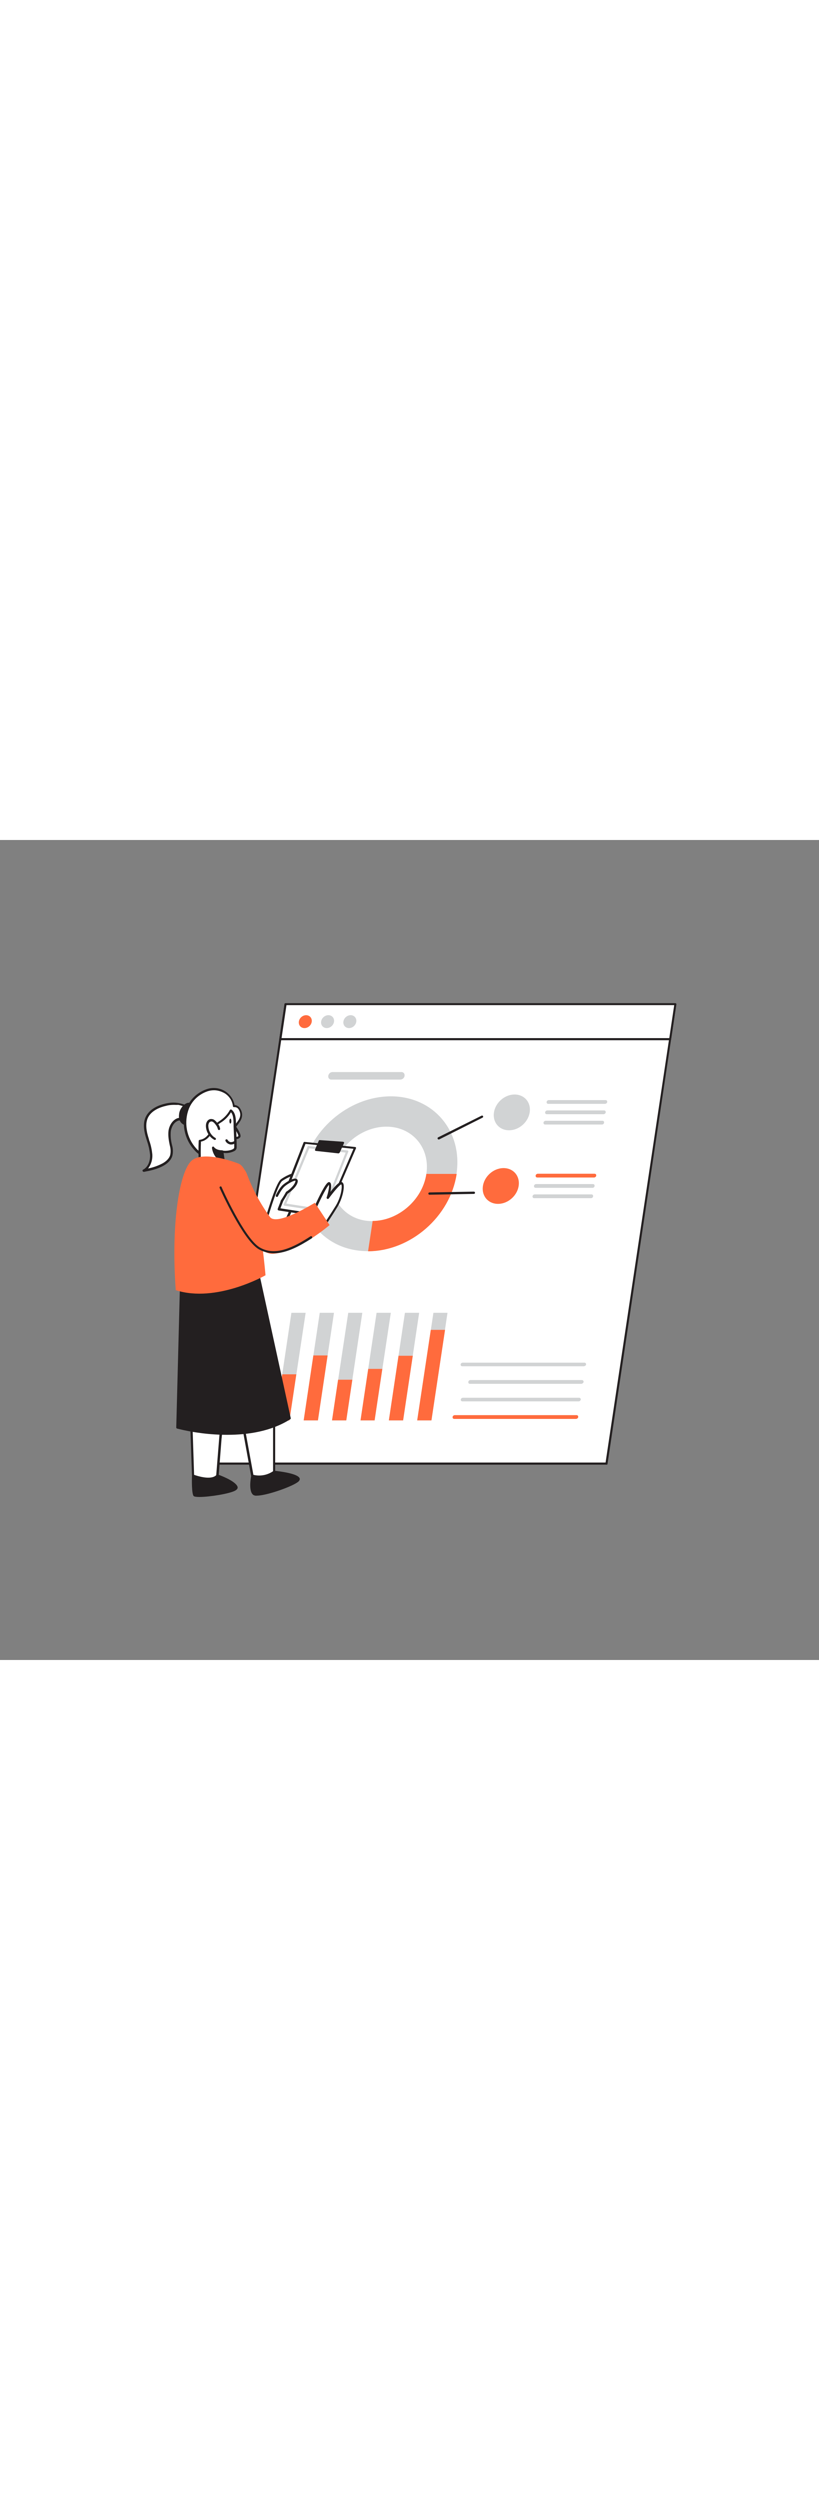 <svg version="1.1" id="Layer_1" xmlns="http://www.w3.org/2000/svg" xmlns:xlink="http://www.w3.org/1999/xlink" x="0px" y="0px" viewBox="0 0 500 500" style="width: 164px;" xml:space="preserve" data-imageid="online-search-22" imageName="Online Search" class="illustrations_image">
<rect x="0" y="0" width="500" height="500" fill="#808080" stroke="none"/>
<style type="text/css">
	.st0_online-search-22{fill:#FFFFFF;}
	.st1_online-search-22{fill:#231F20;}
	.st2_online-search-22{fill:#D1D3D4;}
	.st3_online-search-22{fill:#68E1FD;}
</style>
<g id="Datascreen_online-search-22">
	<polygon class="st0_online-search-22" points="370.3,380.3 132.3,380.3 174.3,100.1 412.3,100.1 &#9;"/>
	<path class="st1_online-search-22" d="M370.3,380.9h-238c-0.2,0-0.4-0.1-0.5-0.2c-0.1-0.1-0.2-0.3-0.1-0.5L173.7,100c0-0.3,0.3-0.5,0.6-0.5h238&#10;&#9;&#9;c0.4,0,0.6,0.3,0.6,0.6c0,0,0,0.1,0,0.1l-42,280.2C370.9,380.8,370.6,381,370.3,380.9z M133,379.6h236.7l41.9-279H174.9L133,379.6z&#10;&#9;&#9;"/>
	<polygon class="st0_online-search-22" points="409.1,121.4 171.1,121.4 174.3,100.1 412.3,100.1 &#9;"/>
	<path class="st1_online-search-22" d="M409.1,122.1h-238c-0.2,0-0.4-0.1-0.5-0.2c-0.1-0.1-0.2-0.3-0.1-0.5l3.2-21.3c0-0.3,0.3-0.5,0.6-0.5h238&#10;&#9;&#9;c0.4,0,0.6,0.3,0.6,0.6c0,0,0,0.1,0,0.1l-3.2,21.4C409.7,121.9,409.4,122.1,409.1,122.1z M171.9,120.8h236.7l3-20.1H174.9&#10;&#9;&#9;L171.9,120.8z"/>
	<path class="st2_online-search-22" d="M356.5,320.9h-74.3c-0.6,0-1-0.4-1-1c0-0.1,0-0.1,0-0.1l0,0c0.1-0.7,0.7-1.1,1.3-1.1h74.3c0.6,0,1,0.4,1,1&#10;&#9;&#9;c0,0.1,0,0.1,0,0.2l0,0C357.7,320.4,357.1,320.8,356.5,320.9z"/>
	<path class="st2_online-search-22" d="M354.9,331.6h-68.1c-0.5,0-0.9-0.4-0.9-0.9c0-0.1,0-0.1,0-0.2v-0.1c0.1-0.6,0.6-1.1,1.3-1.1h68.1&#10;&#9;&#9;c0.5,0,0.9,0.4,1,0.9c0,0.1,0,0.1,0,0.2v0.1C356.1,331.1,355.5,331.6,354.9,331.6z"/>
	<path class="st2_online-search-22" d="M353.3,342.3h-71c-0.6,0-1-0.4-1-1c0,0,0-0.1,0-0.1v0c0.1-0.6,0.6-1.1,1.3-1.1h71c0.5,0,0.9,0.4,1,0.9&#10;&#9;&#9;c0,0.1,0,0.2,0,0.2v0C354.4,341.8,353.9,342.3,353.3,342.3z"/>
	<path class="st3_online-search-22 targetColor" d="M351.6,353h-74.3c-0.6,0-1-0.4-1-1c0-0.1,0-0.1,0-0.2l0,0c0.1-0.6,0.7-1.1,1.3-1.1H352c0.6,0,1,0.4,1,1&#10;&#9;&#9;c0,0.1,0,0.1,0,0.2l0,0C352.9,352.5,352.3,353,351.6,353z" style="fill: rgb(255, 107, 61);"/>
	<polygon class="st2_online-search-22" points="176.7,353.9 168.1,353.9 177.9,288.3 186.6,288.3 &#9;"/>
	<polygon class="st3_online-search-22 targetColor" points="176.7,353.9 168.1,353.9 172.3,325.8 180.9,325.8 &#9;" style="fill: rgb(255, 107, 61);"/>
	<polygon class="st2_online-search-22" points="194.1,353.9 185.4,353.9 195.2,288.3 203.9,288.3 &#9;"/>
	<polygon class="st3_online-search-22 targetColor" points="194.1,353.9 185.4,353.9 191.3,314.3 200,314.3 &#9;" style="fill: rgb(255, 107, 61);"/>
	<polygon class="st2_online-search-22" points="211.4,353.9 202.7,353.9 212.6,288.3 221.2,288.3 &#9;"/>
	<polygon class="st3_online-search-22 targetColor" points="211.4,353.9 202.7,353.9 206.4,329.1 215.1,329.1 &#9;" style="fill: rgb(255, 107, 61);"/>
	<polygon class="st2_online-search-22" points="228.7,353.9 220.1,353.9 229.9,288.3 238.6,288.3 &#9;"/>
	<polygon class="st3_online-search-22 targetColor" points="228.7,353.9 220.1,353.9 224.8,322.5 233.4,322.5 &#9;" style="fill: rgb(255, 107, 61);"/>
	<polygon class="st2_online-search-22" points="246.1,353.9 237.4,353.9 247.2,288.3 255.9,288.3 &#9;"/>
	<polygon class="st3_online-search-22 targetColor" points="246.1,353.9 237.4,353.9 243.3,314.5 252,314.5 &#9;" style="fill: rgb(255, 107, 61);"/>
	<polygon class="st2_online-search-22" points="263.4,353.9 254.7,353.9 264.6,288.3 273.2,288.3 &#9;"/>
	<polygon class="st3_online-search-22 targetColor" points="263.4,353.9 254.7,353.9 263,298.7 271.7,298.7 &#9;" style="fill: rgb(255, 107, 61);"/>
	<path class="st2_online-search-22" d="M238.6,156.3c26,0,44,21.2,40.1,47.2s-28.3,47.2-54.3,47.2s-44-21.2-40.1-47.2S212.6,156.3,238.6,156.3z&#10;&#9;&#9; M235.9,174.8c-15.9,0-30.7,12.9-33.1,28.8s8.6,28.8,24.4,28.8s30.7-12.9,33.1-28.8S251.7,174.8,235.9,174.8L235.9,174.8z"/>
	<path class="st3_online-search-22 targetColor" d="M278.8,203.6c-3.9,26-28.1,47.1-54.1,47.2l2.8-18.5c15.8-0.1,30.5-13,32.8-28.7H278.8z" style="fill: rgb(255, 107, 61);"/>
	
		<ellipse transform="matrix(0.733 -0.68 0.68 0.733 -29.541 256.846)" class="st2_online-search-22" cx="312.5" cy="166.1" rx="11.8" ry="10.1"/>
	<path class="st2_online-search-22" d="M369.4,160.9h-34.7c-0.6,0-1-0.4-1-1c0-0.1,0-0.1,0-0.2l0,0c0.1-0.6,0.7-1.1,1.3-1.1h34.7c0.6,0,1,0.4,1,1&#10;&#9;&#9;c0,0.1,0,0.1,0,0.2l0,0C370.6,160.4,370.1,160.8,369.4,160.9z"/>
	<path class="st2_online-search-22" d="M368.5,167.2h-34.7c-0.6,0-1-0.4-1-1c0-0.1,0-0.1,0-0.2l0,0c0.1-0.6,0.7-1.1,1.3-1.1h34.7c0.6,0,1,0.4,1,1&#10;&#9;&#9;c0,0.1,0,0.1,0,0.2l0,0C369.7,166.7,369.1,167.2,368.5,167.2z"/>
	<path class="st2_online-search-22" d="M367.5,173.5h-34.7c-0.6,0-1-0.4-1-1c0-0.1,0-0.1,0-0.2l0,0c0.1-0.6,0.7-1.1,1.3-1.1h34.7c0.6,0,1,0.4,1,1&#10;&#9;&#9;c0,0.1,0,0.1,0,0.2l0,0C368.7,173,368.2,173.5,367.5,173.5z"/>
	
		<ellipse transform="matrix(0.733 -0.68 0.68 0.733 -61.9 264.25)" class="st3_online-search-22 targetColor" cx="305.8" cy="211" rx="11.8" ry="10.1" style="fill: rgb(255, 107, 61);"/>
	<path class="st3_online-search-22 targetColor" d="M362.7,205.8H328c-0.6,0-1-0.4-1-1c0-0.1,0-0.1,0-0.2l0,0c0.1-0.6,0.7-1.1,1.3-1.1H363c0.6,0,1,0.4,1,1&#10;&#9;&#9;c0,0.1,0,0.1,0,0.2l0,0C363.9,205.3,363.3,205.8,362.7,205.8z" style="fill: rgb(255, 107, 61);"/>
	<path class="st2_online-search-22" d="M361.8,212.1H327c-0.6,0-1-0.4-1-1c0-0.1,0-0.1,0-0.2l0,0c0.1-0.6,0.7-1.1,1.3-1.1H362c0.6,0,1,0.4,1,1&#10;&#9;&#9;c0,0.1,0,0.1,0,0.2l0,0C362.9,211.6,362.4,212.1,361.8,212.1z"/>
	<path class="st2_online-search-22" d="M360.8,218.4h-34.7c-0.6,0-1-0.4-1-1c0-0.1,0-0.1,0-0.2l0,0c0.1-0.6,0.7-1.1,1.3-1.1h34.7c0.6,0,1,0.4,1,1&#10;&#9;&#9;c0,0.1,0,0.1,0,0.2l0,0C362,217.9,361.5,218.4,360.8,218.4z"/>
	<path class="st1_online-search-22" d="M267.8,182.6c-0.3,0-0.5-0.1-0.6-0.4c-0.2-0.3,0-0.8,0.3-0.9l26.5-13.2c0.3-0.2,0.8,0,0.9,0.3&#10;&#9;&#9;c0.2,0.3,0,0.8-0.3,0.9c0,0,0,0,0,0l-26.5,13.3C268,182.6,267.9,182.6,267.8,182.6z"/>
	<path class="st1_online-search-22" d="M262.2,216.3c-0.4,0-0.7-0.3-0.7-0.7c0-0.4,0.3-0.7,0.7-0.7c0,0,0,0,0,0l27.1-0.5l0,0c0.4,0,0.7,0.3,0.7,0.7&#10;&#9;&#9;c0,0.4-0.3,0.7-0.7,0.7c0,0,0,0,0,0L262.2,216.3L262.2,216.3z"/>
	<path class="st2_online-search-22" d="M244.3,146.1h-41.9c-1.1,0.1-2-0.8-2-1.8c0-0.2,0-0.3,0-0.5l0,0c0.2-1.3,1.3-2.3,2.6-2.3h42&#10;&#9;&#9;c1.1-0.1,2,0.8,2,1.8c0,0.2,0,0.3,0,0.5l0,0C246.8,145.2,245.6,146.1,244.3,146.1z"/>
	
		<ellipse transform="matrix(0.733 -0.68 0.68 0.733 -25.589 156.304)" class="st3_online-search-22 targetColor" cx="186.4" cy="110.8" rx="4.2" ry="3.7" style="fill: rgb(255, 107, 61);"/>
	<ellipse transform="matrix(0.733 -0.68 0.68 0.733 -21.962 165.541)" class="st2_online-search-22" cx="200" cy="110.8" rx="4.2" ry="3.7"/>
	
		<ellipse transform="matrix(0.733 -0.68 0.68 0.733 -18.334 174.791)" class="st2_online-search-22" cx="213.6" cy="110.8" rx="4.2" ry="3.7"/>
</g>
<g id="Character_online-search-22">
	<path class="st1_online-search-22" d="M154.1,387.6c0,0-1.9,9.2,1,11.2s27.9-6.4,27.2-9.3s-14.9-4.3-14.9-4.3S156.2,388.5,154.1,387.6z"/>
	<path class="st1_online-search-22" d="M156.7,399.8c-0.7,0.1-1.4-0.1-2-0.4c-3.2-2.2-1.5-10.9-1.3-11.9c0-0.2,0.2-0.4,0.4-0.5c0.2-0.1,0.4-0.1,0.6,0&#10;&#9;&#9;c1.3,0.6,8.3-1.1,12.8-2.4c0.1,0,0.2,0,0.3,0c3.4,0.4,14.7,1.7,15.5,4.8c0.2,1-0.8,1.9-1.6,2.4&#10;&#9;&#9;C176.9,394.8,162.5,399.8,156.7,399.8z M154.6,388.5c-0.6,3.4-0.9,8.6,0.9,9.8c1.2,0.8,9.2-0.8,17.8-4.2c6.6-2.5,8.2-4.1,8.3-4.5&#10;&#9;&#9;c-0.4-1.4-7.6-3-14.1-3.7C165.5,386.5,157.7,388.7,154.6,388.5z"/>
	<path class="st1_online-search-22" d="M117.8,387.6c0,0-0.3,10.6,0.8,11.9s26.9-1.4,25.6-4.9s-11.6-7-11.6-7L117.8,387.6z"/>
	<path class="st1_online-search-22" d="M121.7,400.6c-1.8,0-3.2-0.2-3.5-0.6c-1.2-1.4-1.1-9.9-1-12.4c0-0.4,0.3-0.7,0.7-0.7h14.9c0.1,0,0.2,0,0.2,0&#10;&#9;&#9;c1.1,0.4,10.6,3.8,12,7.4c0.2,0.6,0.2,1.4-1.2,2.3C140.5,398.6,127.9,400.6,121.7,400.6z M118.5,388.3c-0.1,4.8,0.1,10.1,0.7,10.8&#10;&#9;&#9;c1.4,0.7,18.9-0.9,23.6-3.5c0.7-0.4,0.8-0.6,0.8-0.7c-1-2.6-8.2-5.6-11-6.6L118.5,388.3z"/>
	<path class="st0_online-search-22" d="M116.7,352.6l1.2,35c0,0,11,4.3,14.9,0l3-38.5L116.7,352.6z"/>
	<path class="st1_online-search-22" d="M127.1,390.2c-3.3-0.1-6.5-0.8-9.5-2c-0.3-0.1-0.4-0.4-0.4-0.6l-1.2-35c0-0.3,0.2-0.7,0.6-0.7l19.1-3.5&#10;&#9;&#9;c0.2,0,0.4,0,0.6,0.2c0.2,0.1,0.2,0.4,0.2,0.6l-3,38.5c0,0.2-0.1,0.3-0.2,0.4C131.8,389.7,129.5,390.2,127.1,390.2z M118.5,387.1&#10;&#9;&#9;c2,0.7,10.3,3.4,13.5,0.2l3-37.3l-17.6,3.2L118.5,387.1z"/>
	<path class="st0_online-search-22" d="M167.4,347.7v37.6c-3.9,2.7-8.7,3.6-13.3,2.4l-8.2-45.1L167.4,347.7z"/>
	<path class="st1_online-search-22" d="M158.2,388.9c-1.5,0-2.9-0.2-4.4-0.6c-0.3-0.1-0.4-0.3-0.5-0.5l-8.2-45.1c0-0.2,0-0.5,0.2-0.6&#10;&#9;&#9;c0.2-0.2,0.4-0.2,0.6-0.2l21.6,5.2c0.3,0.1,0.5,0.4,0.5,0.7v37.6c0,0.2-0.1,0.4-0.3,0.5C165,387.8,161.7,388.9,158.2,388.9z&#10;&#9;&#9; M154.7,387.1c4.1,1,8.5,0.2,12-2.2v-36.7l-20-4.8L154.7,387.1z"/>
	<path class="st1_online-search-22" d="M111,254.9l-2.7,103.3c0,0,41.6,11.7,68.5-5.6L157.6,265L111,254.9z"/>
	<path class="st1_online-search-22" d="M138.8,362.7c-10.3,0-20.7-1.3-30.7-3.8c-0.3-0.1-0.5-0.4-0.5-0.7l2.7-103.3c0-0.2,0.1-0.4,0.3-0.5&#10;&#9;&#9;c0.2-0.1,0.4-0.2,0.6-0.1l46.7,10.1c0.3,0.1,0.5,0.3,0.5,0.5l19.1,87.6c0.1,0.3-0.1,0.6-0.3,0.7&#10;&#9;&#9;C165.6,360.6,151.4,362.7,138.8,362.7z M109,357.7c4.9,1.2,42.3,10.1,66.9-5.4l-18.9-86.7l-45.4-9.8L109,357.7z"/>
	<path class="st0_online-search-22" d="M161.3,235.6c0,0,7.1-25.9,10.6-28.4s10.2-5.5,10.2-2s-5,31.2-12.8,30.4S161.3,235.6,161.3,235.6z"/>
	<path class="st1_online-search-22" d="M169.7,236.3c-0.1,0-0.3,0-0.4,0c-5.8-0.7-7.2-0.3-7.4-0.2c-0.2,0.2-0.4,0.3-0.7,0.2c-0.4-0.1-0.6-0.5-0.5-0.8&#10;&#9;&#9;c0,0,0,0,0,0c0,0,0-0.1,0-0.1c0.9-3.1,7.3-26.1,10.9-28.6c1.8-1.3,7.7-4.8,10.2-3.4c0.7,0.4,1.2,1.2,1.1,2c0,3.1-3.7,24.1-9.9,29.7&#10;&#9;&#9;C172,235.7,170.9,236.2,169.7,236.3z M162,235.8L162,235.8L162,235.8z M163.8,234.5c1.9,0,3.7,0.2,5.6,0.4c1,0.1,1.9-0.3,2.6-1&#10;&#9;&#9;c5.8-5.2,9.4-25.9,9.4-28.6c0-0.6-0.2-0.7-0.3-0.7c-1.3-0.7-5.7,1.2-8.8,3.3c-2.3,1.6-7.1,16.4-10,26.8&#10;&#9;&#9;C162.8,234.5,163.3,234.5,163.8,234.5z"/>
	<path class="st0_online-search-22" d="M198.8,229.5c-0.6,0-28.6-4.3-28.6-4.3l15.8-40.5l30.8,3.1L198.8,229.5z"/>
	<path class="st1_online-search-22" d="M198.8,230.2c-0.7,0-22.1-3.3-28.7-4.3c-0.4-0.1-0.6-0.4-0.6-0.8c0,0,0-0.1,0-0.1l15.8-40.5&#10;&#9;&#9;c0.1-0.3,0.4-0.5,0.7-0.4l30.8,3.1c0.2,0,0.4,0.1,0.5,0.3c0.1,0.2,0.1,0.4,0,0.6l-18,41.7C199.3,230,199.1,230.1,198.8,230.2z&#10;&#9;&#9; M171.2,224.6c10.1,1.6,24.4,3.8,27.2,4.1l17.4-40.4l-29.3-3L171.2,224.6z"/>
	<path class="st2_online-search-22" d="M197.7,226.7h-0.1l-23.9-3.7c-0.2,0-0.4-0.2-0.5-0.4c-0.1-0.2-0.1-0.4,0-0.6l14.5-35c0.1-0.3,0.4-0.5,0.7-0.4&#10;&#9;&#9;l23.7,2.7c0.2,0,0.4,0.1,0.5,0.3c0.1,0.2,0.1,0.4,0,0.6l-14.3,36C198.2,226.5,198,226.7,197.7,226.7z M174.8,221.7l22.5,3.5&#10;&#9;&#9;l13.7-34.6l-22.2-2.6L174.8,221.7z"/>
	<path class="st0_online-search-22" d="M109,161.1c-2.7-0.4-5.5-0.3-8.2,0.4c-4.6,1.1-9.3,3.5-11.3,7.8c-1.6,3.5-1,7.6,0,11.3s2.5,7.3,2.7,11.2&#10;&#9;&#9;s-1.2,8.1-4.6,9.9c4.2-0.9,8.4-1.7,12-3.9c2.2-1.1,4-3.1,4.8-5.4c0.4-2,0.4-4-0.2-6c-0.6-3-1.2-6-0.7-9s2.3-6,5.2-6.9&#10;&#9;&#9;c2.5-0.8,9.8,0.9,9.6-3.4C118.3,163.6,111.7,161.5,109,161.1z"/>
	<path class="st1_online-search-22" d="M87.7,202.3c-0.4,0-0.7-0.3-0.7-0.7c0-0.2,0.1-0.5,0.4-0.6c3.4-1.8,4.4-6.1,4.2-9.2c-0.3-2.8-0.9-5.5-1.8-8.1&#10;&#9;&#9;c-0.3-0.9-0.6-1.9-0.9-2.9c-1.4-4.9-1.4-8.7,0-11.8c2.4-5.3,8.4-7.4,11.8-8.2c2.8-0.7,5.6-0.9,8.4-0.4c2.7,0.5,9.8,2.6,10,6.6&#10;&#9;&#9;c0.1,0.9-0.2,1.8-0.8,2.4c-1.3,1.4-4,1.4-6.3,1.5c-1,0-2,0-3,0.2c-2.9,0.9-4.3,4-4.7,6.4c-0.3,2.8,0,5.6,0.7,8.4l0.1,0.4&#10;&#9;&#9;c0.6,2.1,0.6,4.3,0.1,6.4c-0.7,2.2-2.4,4.2-5.2,5.8c-3.8,2.2-8.1,3.1-12.3,3.9L87.7,202.3z M106.2,161.5c-1.7,0-3.5,0.2-5.2,0.7&#10;&#9;&#9;c-3.1,0.7-8.7,2.7-10.8,7.4c-1.2,2.8-1.2,6.2,0.1,10.8c0.3,1,0.6,1.9,0.8,2.8c1,2.7,1.6,5.6,1.9,8.5c0.2,3.1-0.7,6.2-2.6,8.6&#10;&#9;&#9;c3.1-0.6,6.2-1.7,9-3.2c1.7-1,3.8-2.6,4.5-5c0.4-1.9,0.3-3.9-0.2-5.7l-0.1-0.4c-0.6-2.9-1.1-5.9-0.7-8.9c0.6-3.6,2.8-6.6,5.6-7.5&#10;&#9;&#9;c1.1-0.3,2.3-0.4,3.4-0.3c1.9,0,4.3-0.1,5.3-1.1c0.3-0.4,0.5-0.9,0.4-1.4c-0.2-2.8-6.1-4.8-8.8-5.3l0,0&#10;&#9;&#9;C108,161.6,107.1,161.5,106.2,161.5z"/>
	<path class="st1_online-search-22" d="M112.1,162.7c-1.2,1.3-2,3-2.1,4.9c-0.2,1.2,0,2.4,0.5,3.5c0.7,1.3,2,2.2,3.5,2.4c0.6,0.1,1.3,0,1.9-0.3&#10;&#9;&#9;c0.4-0.3,0.8-0.8,0.9-1.3C118.4,168.3,118.2,156.5,112.1,162.7z"/>
	<path class="st1_online-search-22" d="M114.6,174.1c-0.2,0-0.4,0-0.7,0c-1.7-0.2-3.2-1.2-4-2.7c-0.6-1.2-0.8-2.6-0.6-3.9c0.1-2,1-3.8,2.3-5.3l0,0&#10;&#9;&#9;c2.4-2.4,4-2.2,4.9-1.6c2.5,1.8,2.2,8.7,1,11.4c-0.2,0.6-0.7,1.2-1.2,1.6C115.8,174,115.2,174.2,114.6,174.1z M115.1,161.6&#10;&#9;&#9;c-1,0.2-1.9,0.8-2.5,1.6l0,0c-1.1,1.2-1.8,2.8-1.9,4.4c-0.2,1.1,0,2.1,0.4,3.1c0.6,1.1,1.7,1.8,3,2c0.5,0.1,1,0,1.4-0.2&#10;&#9;&#9;c0.3-0.3,0.6-0.6,0.7-1c1.1-2.3,1.2-8.5-0.5-9.7C115.5,161.7,115.3,161.6,115.1,161.6L115.1,161.6z M112.1,162.7L112.1,162.7z"/>
	<path class="st0_online-search-22" d="M130.7,192c-1.4,1-3.1,1.4-5.8,0.5c-2.2-0.8-4.1-2.1-5.7-3.9c-6.2-6.8-8-16.5-4.7-25&#10;&#9;&#9;c3.4-8.4,14.1-15.2,22.7-9.8c3,1.9,4.9,5,5.4,8.4c1.4-0.2,2.8,0.5,3.4,1.8c1.9,3,1.2,5.5-0.7,8.1c-3.2,4.3-6.8,8.3-9.8,12.7&#10;&#9;&#9;C133.8,187.6,132.7,190.5,130.7,192z"/>
	<path class="st1_online-search-22" d="M127.7,193.7c-1,0-2-0.2-3-0.5c-2.3-0.8-4.4-2.2-6-4.1c-6.4-6.9-8.2-16.9-4.8-25.7c2.2-5.4,6.7-9.5,12.1-11.4&#10;&#9;&#9;c3.9-1.4,8.2-0.9,11.6,1.3c2.9,1.9,5,4.9,5.6,8.3c1.4,0.1,2.7,0.9,3.4,2.1c2.4,3.8,0.8,6.9-0.8,9c-1.3,1.8-2.7,3.5-4.1,5.2&#10;&#9;&#9;c-1.9,2.4-4,4.9-5.7,7.5c-0.6,0.8-1.1,1.7-1.6,2.6c-0.8,1.8-2,3.3-3.5,4.6l0,0C130.1,193.4,128.9,193.8,127.7,193.7z M130.7,152.6&#10;&#9;&#9;c-1.4,0-2.8,0.2-4.2,0.7c-5.1,1.8-9.2,5.6-11.2,10.6c-3.2,8.3-1.4,17.7,4.5,24.2c1.5,1.7,3.3,2.9,5.4,3.7c2.9,0.9,4.3,0.2,5.2-0.4&#10;&#9;&#9;c1.3-1.2,2.3-2.6,3.1-4.2c0.5-0.9,1-1.8,1.6-2.7c1.8-2.6,3.8-5.2,5.8-7.6c1.4-1.7,2.8-3.4,4.1-5.2c2-2.7,2.2-4.9,0.7-7.4&#10;&#9;&#9;c-0.6-1-1.6-1.5-2.7-1.4c-0.2,0-0.4,0-0.5-0.1c-0.2-0.1-0.3-0.3-0.3-0.5c-0.4-3.3-2.3-6.2-5.1-7.9&#10;&#9;&#9;C135.1,153.3,132.9,152.6,130.7,152.6L130.7,152.6z M130.8,192L130.8,192z"/>
	<path class="st0_online-search-22" d="M142.2,173.4c0,0,4.6,6.1,3.8,7.5s-3.8,0.7-3.8,0.7"/>
	<path class="st1_online-search-22" d="M143.9,182.4c-0.6,0-1.2-0.1-1.7-0.2c-0.4-0.1-0.6-0.5-0.5-0.8s0.5-0.6,0.8-0.5l0,0c1,0.2,2.6,0.3,3-0.4&#10;&#9;&#9;c0.2-0.6-1.6-3.8-3.8-6.7c-0.2-0.3-0.2-0.8,0.1-1c0,0,0,0,0,0c0.3-0.2,0.7-0.2,1,0.1c0,0,0,0,0,0c1.8,2.4,4.8,6.7,3.9,8.3&#10;&#9;&#9;C146,182.1,144.9,182.5,143.9,182.4z"/>
	<path class="st0_online-search-22" d="M138.1,206.8c-6.5-0.9-16-9.8-16-10c-0.3-4.4-0.3-8.8-0.1-13.2c0,0,4.6-0.3,7-5.9c2.4-5.7,8-5.3,11.8-12.6&#10;&#9;&#9;c2.8,2,2.3,6.7,2.5,9.7c0.2,4.2,0.4,8.5,0.4,12.7c0,2.7-6.9,3.2-8.2,2.5C136.1,194,136.1,194,138.1,206.8z"/>
	<path class="st1_online-search-22" d="M138.1,207.5L138.1,207.5c-6.5-0.9-16.6-9.7-16.7-10.6c-0.3-4.4-0.3-8.9-0.1-13.4c0-0.4,0.3-0.6,0.7-0.7&#10;&#9;&#9;c0.2,0,4.2-0.3,6.4-5.5c1.2-2.9,3.2-4.3,5.4-5.8c2.7-1.7,5-4,6.5-6.8c0.2-0.3,0.6-0.5,1-0.3c0,0,0,0,0,0c2.6,1.9,2.7,5.6,2.8,8.6&#10;&#9;&#9;c0,0.6,0,1.1,0,1.6c0.2,4.2,0.4,8.5,0.4,12.8c0,1-0.6,1.9-1.5,2.3c-2,1-4.3,1.4-6.5,1.1c0.5,3.2,0.6,4.2,2.4,15.8&#10;&#9;&#9;C138.8,207,138.5,207.4,138.1,207.5C138.1,207.5,138.1,207.5,138.1,207.5L138.1,207.5z M122.7,196.5c1,1,8.7,8,14.5,9.4&#10;&#9;&#9;c-1.8-11.8-1.8-11.9-2.4-15.9c0-0.3,0.1-0.5,0.3-0.7c0.2-0.1,0.5-0.1,0.8,0c0.7,0.4,4.4,0.3,6.3-0.8c0.6-0.3,0.8-0.7,0.8-1.1&#10;&#9;&#9;c0-4.2-0.2-8.5-0.4-12.7c0-0.5,0-1.1,0-1.7c-0.1-2.4-0.1-5.3-1.6-7c-1.6,2.7-3.8,4.9-6.5,6.5c-2.1,1.4-3.8,2.7-4.9,5.2&#10;&#9;&#9;c-2,4.8-5.5,6-6.9,6.2C122.5,188.2,122.5,192.3,122.7,196.5L122.7,196.5z"/>
	<path class="st0_online-search-22" d="M143.4,184.3c0,0-3.1,2.2-5.1-1.1"/>
	<path class="st1_online-search-22" d="M141.1,185.7c-0.3,0-0.5,0-0.8-0.1c-1.1-0.3-2.1-1-2.6-2c-0.2-0.3-0.1-0.8,0.2-1c0.3-0.2,0.8-0.1,1,0.2&#10;&#9;&#9;c0,0,0,0,0,0c0.4,0.7,1,1.2,1.7,1.4c0.8,0.1,1.7-0.1,2.4-0.6c0.3-0.2,0.7-0.2,1,0.1c0,0,0,0,0,0c0.2,0.3,0.2,0.7-0.1,1c0,0,0,0,0,0&#10;&#9;&#9;C143,185.4,142,185.7,141.1,185.7z"/>
	<path class="st1_online-search-22" d="M135.5,189.9c0,0-3.6,0.1-5.4-2.3c0,0,0.6,6.5,6.3,8L135.5,189.9z"/>
	<path class="st1_online-search-22" d="M136.4,196.3h-0.2c-6-1.6-6.8-8.3-6.8-8.6c0-0.4,0.3-0.7,0.6-0.8c0.2,0,0.5,0.1,0.6,0.3c1.6,2.1,4.8,2,4.9,2&#10;&#9;&#9;c0.3,0,0.6,0.2,0.7,0.6l0.9,5.7c0,0.2,0,0.5-0.2,0.6C136.7,196.2,136.5,196.3,136.4,196.3z M131.2,189.5c0.6,2.2,2.2,4.1,4.3,5.1&#10;&#9;&#9;l-0.6-4C133.6,190.5,132.3,190.1,131.2,189.5z"/>
	
		<ellipse transform="matrix(6.457721e-03 -1 1 6.457721e-03 -31.67 310.905)" class="st1_online-search-22" cx="140.6" cy="171.4" rx="1.5" ry="0.6"/>
	<path class="st0_online-search-22" d="M133.7,176.1c-0.2-1.1-0.7-2-1.4-2.8c-0.5-0.7-1-1.3-1.7-1.8c-0.7-0.5-1.5-0.7-2.3-0.6&#10;&#9;&#9;c-0.7,0.2-1.3,0.7-1.6,1.4c-0.3,0.7-0.4,1.4-0.4,2.1c0.1,3.3,1.9,6.2,4.7,7.8l-0.2-0.2"/>
	<path class="st1_online-search-22" d="M131.1,182.9c-0.1,0-0.2,0-0.3-0.1c-3.1-1.7-5-4.9-5.1-8.4c0-0.8,0.1-1.7,0.5-2.4c0.4-0.9,1.1-1.5,2-1.8&#10;&#9;&#9;c1-0.2,2.1,0,2.9,0.7c0.7,0.6,1.3,1.2,1.8,2c0.8,0.9,1.3,2,1.5,3.2c0,0.4-0.3,0.7-0.6,0.8c-0.4,0-0.7-0.3-0.8-0.6&#10;&#9;&#9;c-0.2-0.9-0.6-1.8-1.2-2.5c-0.4-0.6-0.9-1.2-1.5-1.7c-0.5-0.4-1.1-0.6-1.7-0.4c-0.5,0.2-0.9,0.5-1.1,1c-0.2,0.6-0.4,1.2-0.3,1.8&#10;&#9;&#9;c0.1,2.8,1.5,5.3,3.8,6.9c0.2,0,0.3,0.1,0.4,0.2l0.2,0.2c0.3,0.2,0.3,0.6,0.1,0.9C131.5,182.8,131.3,182.9,131.1,182.9z"/>
	<path class="st3_online-search-22 targetColor" d="M145.8,197.4c0,0-22.5-9.1-29.5-1.2s-11.9,38.6-9,78.3c24.9,8,54.8-9.1,54.8-9.1S156.8,202.3,145.8,197.4z" style="fill: rgb(255, 107, 61);"/>
	<path class="st0_online-search-22" d="M192.9,223.4c0,0,7-15.4,8.3-13.8s-1.1,8.7-1.1,8.7s6.9-9.5,8.4-8.8s0.4,8.3-3,14s-7.8,12.2-7.8,12.2&#10;&#9;&#9;L192.9,223.4z"/>
	<path class="st1_online-search-22" d="M197.7,236.2L197.7,236.2c-0.3,0-0.6-0.2-0.7-0.4l-4.8-12.2c-0.1-0.2-0.1-0.4,0-0.6c2.4-5.2,6.6-14.1,8.5-14.4&#10;&#9;&#9;c0.3,0,0.7,0.1,0.9,0.3c0.9,1,0.6,3.5,0.1,5.7c3.6-4.6,6-6.6,7.1-6c0.4,0.3,0.8,0.7,0.9,1.2c0.7,2.5-0.7,8.9-3.6,13.8&#10;&#9;&#9;c-3.4,5.6-7.8,12.1-7.8,12.2C198.2,236.1,198,236.2,197.7,236.2z M193.7,223.4l4.2,10.6c1.4-2.1,4.5-6.8,7.1-11&#10;&#9;&#9;c3.5-5.8,4.1-12.4,3.3-13c-0.8,0.1-4.6,4.5-7.6,8.6c-0.2,0.3-0.6,0.4-0.9,0.2c-0.3-0.2-0.5-0.5-0.4-0.8c1-2.9,1.7-6.5,1.4-7.7&#10;&#9;&#9;C199.5,211.5,196.3,217.7,193.7,223.4L193.7,223.4z"/>
	<path class="st3_online-search-22 targetColor" d="M136.4,209.4c0,0,15,44.2,30.6,42.9s34.2-17.5,34.2-17.5l-9-13.6c0,0-22.8,14.3-27.3,8.8&#10;&#9;&#9;c-5.9-8.1-10.7-17-14.2-26.4C147.6,195.3,134.2,195.2,136.4,209.4z" style="fill: rgb(255, 107, 61);"/>
	<path class="st0_online-search-22" d="M169.1,216.8c0,0,1.9-4.1,4.1-6.1s8.7-5.7,7.8-2.3s-5.9,6.6-5.9,6.6s-1.1,2.2-3.1,5.2"/>
	<path class="st1_online-search-22" d="M172,221c-0.1,0-0.3,0-0.4-0.1c-0.3-0.2-0.4-0.7-0.2-1c0,0,0,0,0,0c2-3,3.1-5.1,3.1-5.1&#10;&#9;&#9;c0.1-0.1,0.1-0.2,0.2-0.3c0.1,0,4.8-3.1,5.6-6.2c0.1-0.2,0.1-0.3,0.1-0.5c-0.7-0.4-4.7,1.7-6.7,3.5s-3.9,5.8-4,5.9&#10;&#9;&#9;c-0.1,0.4-0.5,0.5-0.9,0.4c-0.4-0.1-0.5-0.5-0.4-0.9c0,0,0-0.1,0-0.1c0.1-0.2,2-4.3,4.3-6.3c1.2-1.1,6.5-4.8,8.4-3.6&#10;&#9;&#9;c0.4,0.2,0.9,0.8,0.6,2c-0.8,3.3-5.2,6.4-6.1,7c-0.3,0.6-1.4,2.5-3.1,5.1C172.4,220.9,172.2,221,172,221z"/>
	<path class="st1_online-search-22" d="M167.2,252c-3.3,0-6.5-0.9-9.3-2.5c-9.7-5.8-23.2-36-23.8-37.3c-0.2-0.3,0-0.8,0.3-0.9c0.3-0.2,0.8,0,0.9,0.3&#10;&#9;&#9;c0,0,0,0.1,0,0.1c0.1,0.3,13.8,31,23.2,36.7c9.6,5.7,21-0.2,31-6.7c0.3-0.2,0.7-0.2,1,0.1c0,0,0,0,0,0.1c0.2,0.3,0.1,0.8-0.2,1&#10;&#9;&#9;c0,0,0,0,0,0C183.1,247.5,175,252,167.2,252z"/>
	<polygon class="st1_online-search-22" points="195.1,183.6 192.9,188.9 206.6,190.4 209.2,184.7 &#9;"/>
	<path class="st1_online-search-22" d="M206.6,191.1L206.6,191.1l-13.7-1.5c-0.4,0-0.7-0.4-0.6-0.8c0-0.1,0-0.1,0.1-0.2l2.2-5.2&#10;&#9;&#9;c0.1-0.3,0.4-0.5,0.7-0.4l14.1,1c0.2,0,0.4,0.1,0.6,0.3c0.1,0.2,0.1,0.4,0,0.6l-2.6,5.7C207.1,190.9,206.9,191.1,206.6,191.1z&#10;&#9;&#9; M193.9,188.3l12.2,1.4l2-4.3l-12.6-0.9L193.9,188.3z"/>
</g>
</svg>